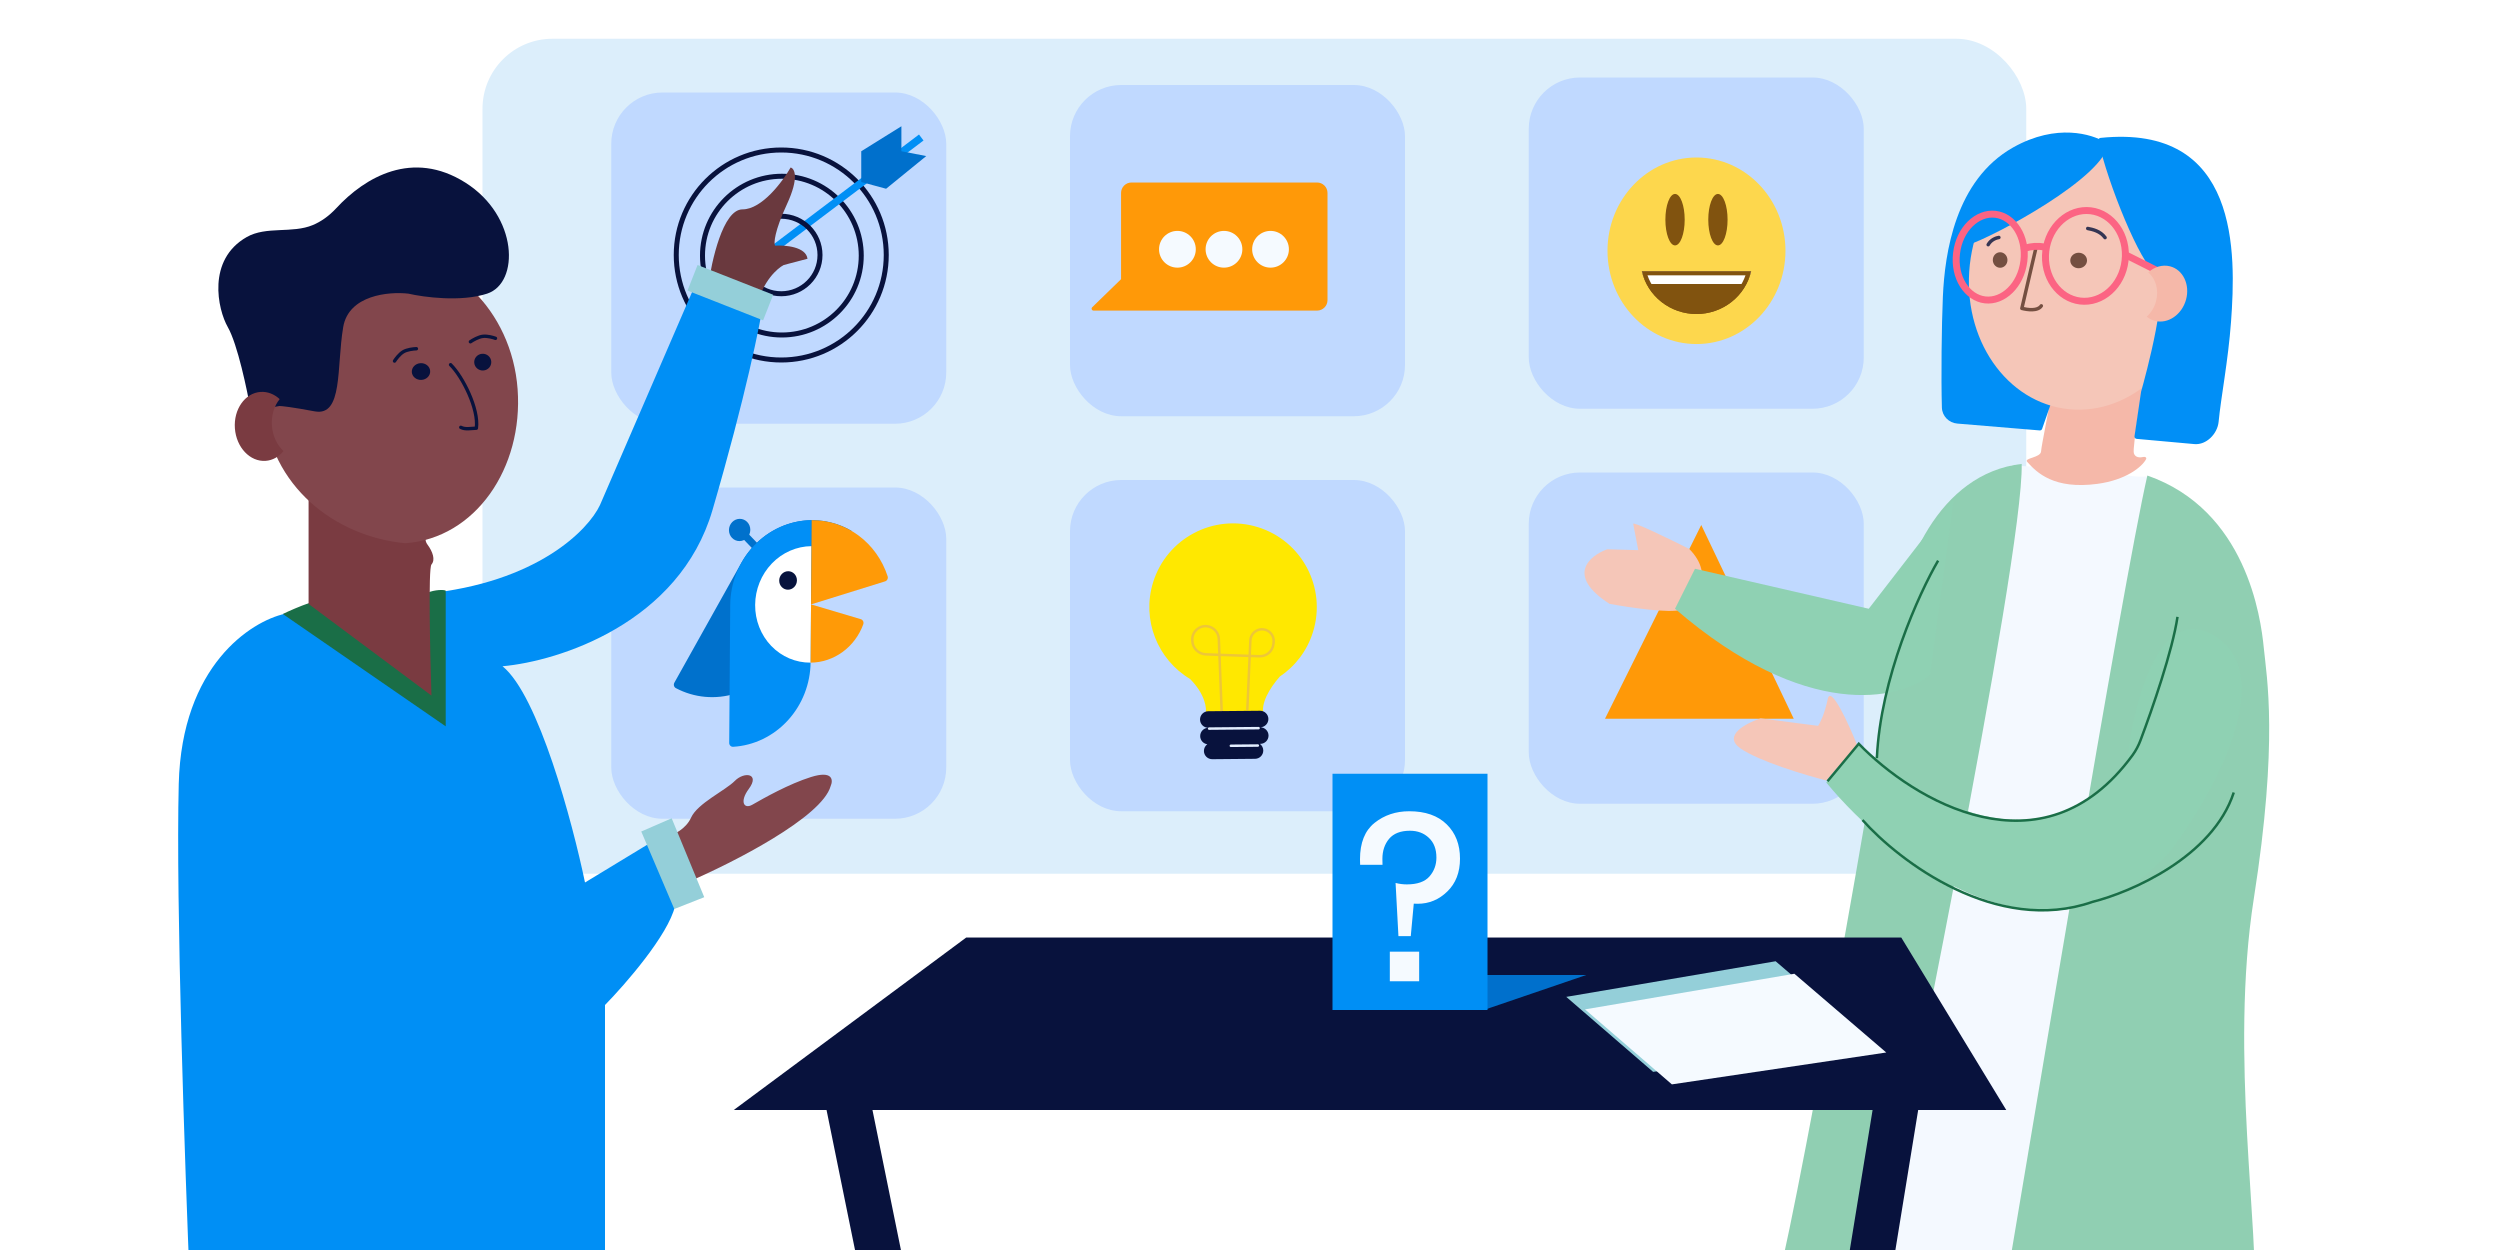 <svg width="2000" height="1000" viewBox="0 0 2000 1000" fill="none" xmlns="http://www.w3.org/2000/svg">
<rect x="0" y="0" width="2000" height="1000" fill="#808080" stroke="none"/>
<g clip-path="url(#clip0_499_144)">
<rect width="2000" height="1000" fill="white"/>
<rect x="386" y="31" width="1235" height="668" rx="56" fill="#DCEEFB"/>
<rect x="489" y="74" width="268" height="265" rx="41" fill="#C0D9FF"/>
<rect x="489" y="390" width="268" height="265" rx="41" fill="#C0D9FF"/>
<rect x="856" y="68" width="268" height="265" rx="41" fill="#C0D9FF"/>
<rect x="856" y="384" width="268" height="265" rx="41" fill="#C0D9FF"/>
<rect x="1223" y="62" width="268" height="265" rx="41" fill="#C0D9FF"/>
<rect x="1223" y="378" width="268" height="265" rx="41" fill="#C0D9FF"/>
<path d="M1357.19 275.232C1396.5 275.232 1428.37 241.825 1428.37 200.616C1428.37 159.407 1396.5 126 1357.19 126C1317.87 126 1286 159.407 1286 200.616C1286 241.825 1317.87 275.232 1357.19 275.232Z" fill="#FDD74D"/>
<path d="M1313.45 216.91C1315.7 226.653 1321.25 235.354 1329.2 241.588C1337.15 247.821 1347.02 251.216 1357.19 251.216C1367.36 251.216 1377.22 247.821 1385.17 241.588C1393.12 235.354 1398.67 226.653 1400.93 216.91H1313.45Z" fill="#81530F"/>
<path d="M1318.29 227.202H1396.07C1398.27 223.99 1399.91 220.523 1400.93 216.91H1313.45C1314.46 220.524 1316.09 223.992 1318.29 227.202Z" fill="white"/>
<path d="M1340.03 196.327C1344.3 196.327 1347.75 187.112 1347.75 175.744C1347.75 164.376 1344.3 155.16 1340.03 155.16C1335.77 155.16 1332.31 164.376 1332.31 175.744C1332.31 187.112 1335.77 196.327 1340.03 196.327Z" fill="#81530F"/>
<path d="M1374.34 196.327C1378.6 196.327 1382.06 187.112 1382.06 175.744C1382.06 164.376 1378.6 155.16 1374.34 155.16C1370.08 155.16 1366.62 164.376 1366.62 175.744C1366.62 187.112 1370.08 196.327 1374.34 196.327Z" fill="#81530F"/>
<path d="M1396.39 220.283C1393.6 228.321 1388.32 235.3 1381.29 240.243C1374.26 245.185 1365.83 247.842 1357.19 247.842C1348.54 247.842 1340.11 245.185 1333.08 240.243C1326.05 235.3 1320.77 228.321 1317.98 220.283H1396.39ZM1400.93 216.91H1313.45C1315.7 226.652 1321.25 235.354 1329.2 241.587C1337.15 247.821 1347.02 251.216 1357.19 251.216C1367.36 251.216 1377.22 247.821 1385.17 241.587C1393.12 235.354 1398.68 226.652 1400.93 216.91Z" fill="#81530F"/>
<path fill-rule="evenodd" clip-rule="evenodd" d="M952.05 543.168C926.135 527.686 913.15 495.988 922.477 465.874C933.42 430.542 970.933 410.771 1006.26 421.714C1041.6 432.657 1061.37 470.17 1050.42 505.502C1045.72 520.705 1036.09 533.027 1023.83 541.261C1015.71 550.557 1008.17 562.781 1010.91 572.722L964.488 571.698C965.642 566.806 964.183 555.422 952.05 543.168Z" fill="#FFE800"/>
<path d="M997.881 567.352L1000.28 512.36C1000.51 506.867 1005.42 502.767 1010.87 503.508V503.508C1015.91 504.194 1019.48 508.785 1018.89 513.839L1018.72 515.361C1018.06 521.013 1013.18 525.214 1007.49 525.01L964.682 523.474C958.764 523.262 954.026 518.495 953.848 512.576L953.827 511.852C953.632 505.356 959.266 500.211 965.718 500.992V500.992C970.892 501.619 974.846 505.908 975.052 511.115L977.338 569.002" stroke="#EDC639" stroke-width="2" stroke-linecap="round"/>
<path fill-rule="evenodd" clip-rule="evenodd" d="M1014.71 575.162C1014.67 571.504 1011.68 568.567 1008.02 568.6L966.588 568.98C962.93 569.014 959.993 572.006 960.026 575.663C960.06 579.302 963.022 582.228 966.654 582.225C963.022 582.288 960.114 585.268 960.148 588.907C960.178 592.226 962.645 594.952 965.835 595.403C964.181 596.621 963.115 598.589 963.135 600.8C963.169 604.457 966.161 607.395 969.818 607.361L1004.06 607.047C1007.72 607.014 1010.65 604.022 1010.62 600.365C1010.6 598.198 1009.54 596.285 1007.92 595.091L1008.27 595.088C1011.92 595.055 1014.86 592.063 1014.83 588.405C1014.79 584.766 1011.83 581.84 1008.2 581.844C1011.83 581.781 1014.74 578.8 1014.71 575.162Z" fill="#08123D"/>
<path d="M1006.86 582.518L967.288 582.881" stroke="#E3EEFF" stroke-width="2" stroke-linecap="round"/>
<path d="M1006.27 596.431L984.684 596.629" stroke="#E3EEFF" stroke-width="2" stroke-linecap="round"/>
<path d="M1435 575H1284L1361 420L1435 575Z" fill="#FF9908"/>
<path d="M1384.01 1471.76L1469.71 800.16H1718.65V1514.32H1645.19L1559.49 979.884L1453.39 1485.95L1384.01 1471.76Z" fill="#FF9908"/>
<path d="M1609.07 372.389L1593.94 381.187L1453.39 1032.77L1629.03 1057.62L1669.68 1032.77L1717.9 381.194L1711 381.359L1629.03 373.446L1609.07 372.389Z" fill="#F4F9FF"/>
<path d="M1419.9 1032.23C1429.27 1013.6 1508.72 576.54 1513.9 514.697C1519.08 452.855 1551.64 378.697 1617.35 371.122C1619.14 445.93 1516.54 944.625 1497.08 1039.68C1476.39 1040.17 1432.38 1041.13 1419.9 1032.23Z" fill="#90CFB2"/>
<path d="M1598.69 1064.27C1620.74 934.291 1697.75 468.589 1717.88 380.424C1797.07 407.98 1808.65 494.134 1811 518C1813.35 541.867 1822.87 592.725 1803.08 718.649C1783.29 844.574 1808.36 987.486 1803.08 1044.62C1764.22 1061.5 1622.31 1068.31 1598.69 1064.27Z" fill="#90CFB2"/>
<path d="M1462.19 559.243C1464.55 547.679 1478.89 579.014 1485.75 596.126L1461.11 624.415C1444.35 620.138 1407.15 609.018 1392.41 598.751C1377.67 588.484 1397 578.439 1408.5 574.7L1454.5 580.677C1456.08 578.351 1459.82 570.808 1462.19 559.243Z" fill="#F5C6B8"/>
<path d="M1306.58 419.103C1306.18 416.892 1336.35 431.587 1351.48 439.211C1372.71 460.968 1356 480.658 1345 487.784C1335.66 490.83 1302.86 485.917 1287.64 483.08C1252.29 460.369 1271.64 444.521 1285.74 439.436L1310.59 440.112C1309.42 434.03 1306.98 421.315 1306.58 419.103Z" fill="#F5C6B8"/>
<path d="M1737 680C1641 788.8 1513 689.333 1461 626L1487 595C1603 699 1678.67 646.333 1702 607C1707 561 1728.6 477.4 1775 511C1821.4 544.6 1769 637.667 1737 680Z" fill="#8FD1B3"/>
<path d="M1495 487L1356 455L1340 487C1444.8 577.4 1519.67 560 1544 540L1563 399L1495 487Z" fill="#8FD1B3"/>
<path d="M1632.85 361.125C1633.17 356.138 1639.41 326.735 1641.63 311.763C1641.73 311.087 1642.19 310.525 1642.84 310.29L1716.31 283.394C1717.68 282.893 1719.07 284.072 1718.78 285.5C1714.6 306.361 1705.66 358.089 1707.09 362.606C1708.2 366.151 1711.91 366.264 1714.94 365.545C1716.26 365.231 1717.49 366.171 1716.85 367.374C1713.53 373.627 1700.65 384.034 1677.94 387.087C1643.16 391.765 1629.38 378.07 1621.75 369.471C1618.97 366.337 1632.52 366.235 1632.85 361.125Z" fill="#F5B8A9"/>
<path d="M1565.88 338.867L1631.79 344.34C1632.63 344.41 1633.41 343.9 1633.69 343.1L1640.21 324.342C1640.36 323.907 1640.34 323.432 1640.16 323.009L1584.52 191.859C1584.08 190.802 1584.68 189.596 1585.8 189.307C1629.01 178.054 1668.49 136.899 1684.15 116.045C1684.77 115.221 1684.58 114.071 1683.69 113.537C1673.87 107.581 1645.47 98.234 1610.47 117.974C1564.12 144.118 1555.84 202.713 1554.3 237.276C1553.28 260.309 1552.84 302.237 1553.51 326.045C1553.7 332.88 1559.07 338.301 1565.88 338.867Z" fill="#018FF6"/>
<ellipse rx="91.531" ry="106.986" transform="matrix(0.999 0.04 -0.066 0.998 1666.82 220.904)" fill="#F5C6B8"/>
<ellipse cx="1662.92" cy="208.392" rx="6.698" ry="6.21" transform="rotate(-1.061 1662.92 208.392)" fill="#744F41"/>
<ellipse cx="1600.11" cy="208.005" rx="5.86" ry="6.21" transform="rotate(-1.061 1600.11 208.005)" fill="#744F41"/>
<path d="M1670.19 182.784C1674.11 183.539 1680.29 184.865 1684.05 190.094" stroke="#353553" stroke-width="2.782" stroke-linecap="round"/>
<path d="M1599.1 189.976C1597.16 190.22 1592.74 191.716 1590.54 195.747" stroke="#353553" stroke-width="2.782" stroke-linecap="round"/>
<path d="M1630.15 198.464C1630.33 197.715 1629.86 196.967 1629.11 196.793C1628.37 196.619 1627.62 197.084 1627.44 197.832L1630.15 198.464ZM1617.48 246.715L1616.13 246.399C1615.96 247.14 1616.41 247.881 1617.15 248.065L1617.48 246.715ZM1634.22 245.424C1634.64 244.781 1634.46 243.919 1633.82 243.498C1633.17 243.078 1632.31 243.258 1631.89 243.901L1634.22 245.424ZM1627.44 197.832L1616.13 246.399L1618.84 247.031L1630.15 198.464L1627.44 197.832ZM1617.15 248.065C1619.49 248.649 1622.82 249.257 1625.97 249.138C1629.05 249.022 1632.41 248.188 1634.22 245.424L1631.89 243.901C1630.85 245.488 1628.71 246.25 1625.87 246.357C1623.09 246.462 1620.05 245.921 1617.82 245.365L1617.15 248.065Z" fill="#744F41"/>
<path d="M1724.6 218.581C1712.45 211.542 1686.1 146.556 1678.74 112.492C1678.51 111.429 1679.31 110.425 1680.39 110.314C1791.91 98.86 1788.83 202.86 1784.81 257.625C1782.54 288.588 1776.78 317.652 1774.89 337.444C1773.98 347.01 1765.1 356.138 1755.53 355.272L1709.26 351.09C1708.2 350.994 1707.44 350.025 1707.6 348.971L1712.87 313.343C1716.19 301.746 1736.99 225.756 1724.6 218.581Z" fill="#018FF6"/>
<path d="M1574.47 195.915C1594.23 189.783 1684.68 141.449 1686.62 114.518C1686.68 113.743 1686.15 113.081 1685.41 112.855C1649.51 101.937 1607.78 126.454 1594.6 141.261C1584.56 152.526 1576.12 179.585 1572.57 193.943C1572.26 195.195 1573.23 196.298 1574.47 195.915Z" fill="#018FF6"/>
<path d="M1700.31 204.929C1699.75 225.301 1684.69 241.144 1667.34 241.03C1649.98 240.916 1635.81 224.881 1636.38 204.509C1636.95 184.136 1652 168.294 1669.35 168.408C1686.71 168.522 1700.88 184.557 1700.31 204.929Z" stroke="#FC6483" stroke-width="5.565"/>
<path d="M1635.27 197.543V197.543C1630.17 196.643 1624.92 196.995 1619.99 198.568L1619.39 198.759" stroke="#FC6483" stroke-width="5.565" stroke-linecap="round"/>
<path d="M1619.11 208.814C1616.76 228.324 1602.4 241.588 1588.06 239.918C1573.72 238.248 1562.89 222.05 1565.24 202.54C1567.58 183.03 1581.95 169.765 1596.29 171.435C1610.63 173.105 1621.45 189.304 1619.11 208.814Z" stroke="#FC6483" stroke-width="5.565"/>
<path d="M1700.42 203.826L1728.8 218.055" stroke="#FC6483" stroke-width="5.565"/>
<path d="M1724.01 256.722C1734.4 259.376 1745.51 251.752 1748.83 239.694C1752.15 227.635 1746.41 215.707 1736.02 213.053C1729.87 211.483 1723.47 213.509 1718.58 217.921C1724.59 222.921 1727.3 232.01 1724.78 241.174C1723.42 246.1 1720.76 250.287 1717.39 253.335C1719.29 254.914 1721.51 256.085 1724.01 256.722Z" fill="#F5B8A9"/>
<path d="M1462 625L1487 595C1530.37 639.846 1633.8 702.984 1706.07 604.091C1708.71 600.468 1710.83 596.409 1712.41 592.211C1721.87 567.172 1737.97 520.624 1742 493.5" stroke="#1A6E47" stroke-width="2"/>
<path d="M1490 656C1519.33 689 1597.2 748.3 1674 721.5C1704.67 713.833 1770.2 685.6 1787 634" stroke="#1A6E47" stroke-width="2"/>
<path d="M1550.5 448.5C1535.33 474.5 1504.3 542.5 1501.5 606.5" stroke="#1A6E47" stroke-width="2"/>
<path d="M593.084 450.272L539.498 546.131C539.29 546.5 539.155 546.908 539.102 547.331C539.049 547.753 539.078 548.181 539.188 548.588C539.298 548.996 539.486 549.375 539.741 549.702C539.997 550.03 540.314 550.299 540.674 550.493C555.379 558.29 572.485 559.846 588.447 554.839C604.409 549.833 618.004 538.647 626.416 523.599L681.575 424.926C666.793 416.108 649.165 413.823 632.57 418.577C615.975 423.33 601.771 434.731 593.084 450.272Z" fill="#0071CC"/>
<path d="M597.319 425.596L593.261 429.824L611.623 448.966L615.681 444.738L597.319 425.596Z" fill="#0071CC"/>
<path d="M591.638 432.871C596.356 432.835 600.21 428.819 600.247 423.903C600.283 418.986 596.488 415.03 591.771 415.066C587.053 415.103 583.199 419.118 583.162 424.035C583.126 428.952 586.921 432.908 591.638 432.871Z" fill="#0071CC"/>
<path d="M584.179 484.021L583.36 594.307C583.356 594.732 583.434 595.153 583.59 595.543C583.746 595.934 583.977 596.286 584.269 596.579C584.561 596.872 584.907 597.099 585.288 597.247C585.668 597.395 586.075 597.461 586.483 597.44C603.071 596.469 618.762 588.89 630.305 576.273C641.848 563.655 648.358 546.967 648.487 529.665L649.33 416.142C640.84 416.208 632.42 418.016 624.551 421.463C616.682 424.909 609.519 429.928 603.469 436.231C597.419 442.534 592.602 449.998 589.292 458.198C585.982 466.398 584.245 475.172 584.179 484.021Z" fill="#018FF6"/>
<path d="M604.114 483.867C604.022 496.227 608.645 508.043 616.966 516.717C625.286 525.392 636.623 530.213 648.482 530.122L649.174 436.921C643.302 436.966 637.479 438.217 632.036 440.601C626.594 442.985 621.639 446.455 617.455 450.815C613.271 455.174 609.939 460.337 607.65 466.008C605.361 471.679 604.159 477.748 604.114 483.867Z" fill="white"/>
<path d="M688.645 495.342L648.829 483.519L648.483 530.119C657.597 530.048 666.515 527.076 674.042 521.601C681.57 516.126 687.347 508.41 690.6 499.487C690.751 499.077 690.819 498.641 690.801 498.206C690.784 497.771 690.68 497.345 690.496 496.956C690.313 496.567 690.054 496.223 689.735 495.945C689.416 495.667 689.045 495.462 688.645 495.342Z" fill="#FF9A07"/>
<path d="M710.112 461.043C705.815 447.83 697.651 436.404 686.757 428.356C675.863 420.308 662.781 416.039 649.331 416.142L648.831 483.519L708.056 465.097C708.449 464.976 708.816 464.774 709.135 464.502C709.453 464.23 709.717 463.894 709.909 463.515C710.101 463.136 710.218 462.722 710.253 462.297C710.288 461.872 710.24 461.446 710.112 461.043Z" fill="#FF9A07"/>
<path d="M630.4 471.765C634.319 471.735 637.521 468.399 637.551 464.314C637.582 460.229 634.429 456.943 630.51 456.973C626.59 457.003 623.388 460.339 623.358 464.424C623.328 468.509 626.481 471.795 630.4 471.765Z" fill="#07133D"/>
<circle cx="625" cy="204" r="84" stroke="#08123D" stroke-width="4"/>
<circle cx="625.5" cy="204.5" r="63.5" stroke="#08123D" stroke-width="4"/>
<path d="M616.5 201L737 110" stroke="#008FF5" stroke-width="6"/>
<path d="M721.118 101V121L741 124.846L708.882 151L689 145.615V121L721.118 101Z" fill="#0070CC"/>
<circle cx="625" cy="204" r="31" stroke="#08123D" stroke-width="4"/>
<path d="M594 167.5C578.4 167.5 569.167 208.833 566.5 229.5L605.5 244.5C610.3 224.9 621.833 214.667 627 212L646 207C644.8 197.4 628.167 196 620 196.5C619 194.5 619.5 185.1 629.5 163.5C639.5 141.9 635.667 134.833 632.5 134C626.167 145.167 609.6 167.5 594 167.5Z" fill="#6A393E"/>
<path d="M143 627C145.4 532.6 200.667 497 228 491L340 475C429.6 466.2 470.667 424 480 404L560 219L611 240C608.333 258.333 596.4 317.6 570 408C543.6 498.4 447 529 402 533C430.8 556.2 458 658 468 706L524 672C531.667 680 545.6 701.8 540 725C534.4 748.2 500.333 787.333 484 804V1021L152 1031C148 935.667 140.6 721.4 143 627Z" fill="#008FF5"/>
<rect x="558.057" y="212" width="65" height="22" transform="rotate(21.483 558.057 212)" fill="#94CFD9"/>
<path d="M664.521 628.851C657.601 653.861 586.211 690.164 551.381 705.189L534.412 668.996C538.841 667.849 548.73 663.265 552.853 654.114C558.007 642.675 580.333 632.362 587.835 624.732C595.337 617.102 608.322 618.614 598.993 631.201C591.53 641.27 595.115 647.646 601.862 643.776C611.18 638.431 631.177 627.13 648.777 621.624C666.376 616.119 666.606 624.148 664.521 628.851Z" fill="#82464C"/>
<path d="M356.57 581.077V472.5C353.963 470.788 327 472.5 336.475 491.193C317.285 487.626 276.733 480.065 268.043 478.352C259.354 476.64 236.543 486.199 226.224 491.193L356.57 581.077Z" fill="#1A6E47"/>
<path d="M539.431 727.202L563.399 717.755L537.342 654.619L513.005 665.205L539.431 727.202Z" fill="#94CFD9"/>
<path d="M341.907 435.55C338.431 430.842 341.907 425.385 344.079 423.245L246.863 388.468V483.167L345.165 556.466C344.079 522.759 342.558 454.597 345.165 451.601C348.424 447.856 346.252 441.436 341.907 435.55Z" fill="#7A3B41"/>
<path d="M211.098 325.601C215.769 388.743 267.988 429.324 324.258 434.584C380.31 430.623 418.751 374.401 414.08 311.259C409.409 248.117 360.183 200.141 304.131 204.101C248.079 208.062 206.427 262.459 211.098 325.601Z" fill="#82464C"/>
<ellipse rx="7.351" ry="6.708" transform="matrix(-0.998 0.07 0.074 0.997 336.795 297.232)" fill="#08123D"/>
<ellipse rx="6.826" ry="6.708" transform="matrix(-0.998 0.07 0.074 0.997 386.198 289.705)" fill="#08123D"/>
<path d="M333.102 278.985C330.817 279.033 325.489 279.611 322.456 281.534C319.422 283.457 316.634 287.208 315.62 288.843" stroke="#09133C" stroke-width="2.732" stroke-linecap="round"/>
<path d="M376.324 273.419C378.24 272.085 382.972 269.339 386.573 269.03C390.173 268.72 394.611 269.994 396.379 270.67" stroke="#09133C" stroke-width="2.732" stroke-linecap="round"/>
<path d="M360.453 291.772C370.093 301.263 383.193 327.201 381.084 342.551C376.6 342.689 372.264 343.76 368.639 341.878" stroke="#08123D" stroke-width="2.732" stroke-linecap="round" stroke-linejoin="round"/>
<path d="M200.698 329.081L223.508 324.801C225.319 324.801 233.502 325.657 251.75 329.081C274.561 333.361 269.129 293.769 274.561 261.668C278.906 235.987 311.13 233.133 326.699 234.917C339.01 237.77 368.844 241.765 389.7 234.917C415.769 226.356 414.683 172.854 372.32 146.103C329.958 119.352 291.94 141.823 269.129 166.434C262.858 173.2 256.407 177.464 250.332 180.017C233.733 186.99 213.048 180.736 197.395 189.631C165.344 207.845 174.158 247.529 182.232 261.668C190.053 275.365 197.801 312.317 200.698 329.081Z" fill="#08123D"/>
<path d="M226.808 360.85C221.698 356.13 218.155 348.905 217.541 340.613C216.928 332.321 219.37 324.673 223.733 319.284C219.458 315.336 214.087 313.141 208.417 313.542C195.967 314.421 186.788 327.479 187.914 342.706C189.041 357.933 200.046 369.565 212.496 368.685C218.167 368.284 223.159 365.357 226.808 360.85Z" fill="#7A3B41"/>
<path d="M896.845 154.369C896.845 149.747 900.592 146 905.214 146H1053.63C1058.25 146 1062 149.747 1062 154.369V240.111C1062 244.734 1058.25 248.48 1053.63 248.48H924.18H874.865C873.457 248.48 872.761 246.768 873.772 245.786L896.845 223.355V154.369Z" fill="#FF9908"/>
<circle cx="941.931" cy="199.418" r="14.702" fill="#F5FAFF"/>
<circle cx="979.177" cy="199.418" r="14.702" fill="#F5FAFF"/>
<circle cx="1016.42" cy="199.418" r="14.702" fill="#F5FAFF"/>
<path d="M587 888L773 750H1521L1605 888H587Z" fill="#08123D"/>
<rect x="657" y="867.173" width="36" height="222" transform="rotate(-11.494 657 867.173)" fill="#08123D"/>
<rect x="1501.65" y="866" width="36" height="222" transform="rotate(9.242 1501.65 866)" fill="#08123D"/>
<path d="M1171 780L1066 808H1187L1269 780H1171Z" fill="#0070CC"/>
<path d="M1190 619H1066V808H1190V619Z" fill="#008FF5"/>
<path d="M1322.5 857.5L1253 797.5L1420.5 769L1494 832L1322.5 857.5Z" fill="#94CFD9"/>
<path d="M1337.5 867.5L1268 807.5L1435.5 779L1509 842L1337.5 867.5Z" fill="#F5FAFF"/>
<path d="M1128.62 748.907H1118.75L1116.46 706.364C1119.46 707.134 1122.46 707.519 1125.46 707.519C1133.83 707.519 1139.86 705.402 1143.57 701.167C1147.27 696.932 1149.13 691.895 1149.13 686.056C1149.13 679.254 1147.11 673.993 1143.09 670.271C1139.13 666.485 1134.08 664.592 1127.95 664.592C1120.48 664.592 1114.92 666.742 1111.28 671.041C1107.7 675.34 1105.92 680.698 1105.92 687.115C1105.92 688.462 1105.95 690.034 1106.01 691.831H1088.1C1088.03 690.098 1088 688.623 1088 687.403C1088 674.249 1091.86 664.56 1099.59 658.336C1107.39 652.112 1116.65 649 1127.38 649C1140.28 649 1150.28 652.497 1157.37 659.491C1164.46 666.421 1168 675.565 1168 686.922C1168 697.895 1164.61 706.653 1157.84 713.198C1151.14 719.743 1143.22 723.016 1134.08 723.016C1133.38 723.016 1132.36 722.983 1131.02 722.919L1128.62 748.907ZM1111.86 785V761.323H1135.33V785H1111.86Z" fill="#F5FAFF"/>
</g>
<defs>
<clipPath id="clip0_499_144">
<rect width="2000" height="1000" fill="white"/>
</clipPath>
</defs>
</svg>
